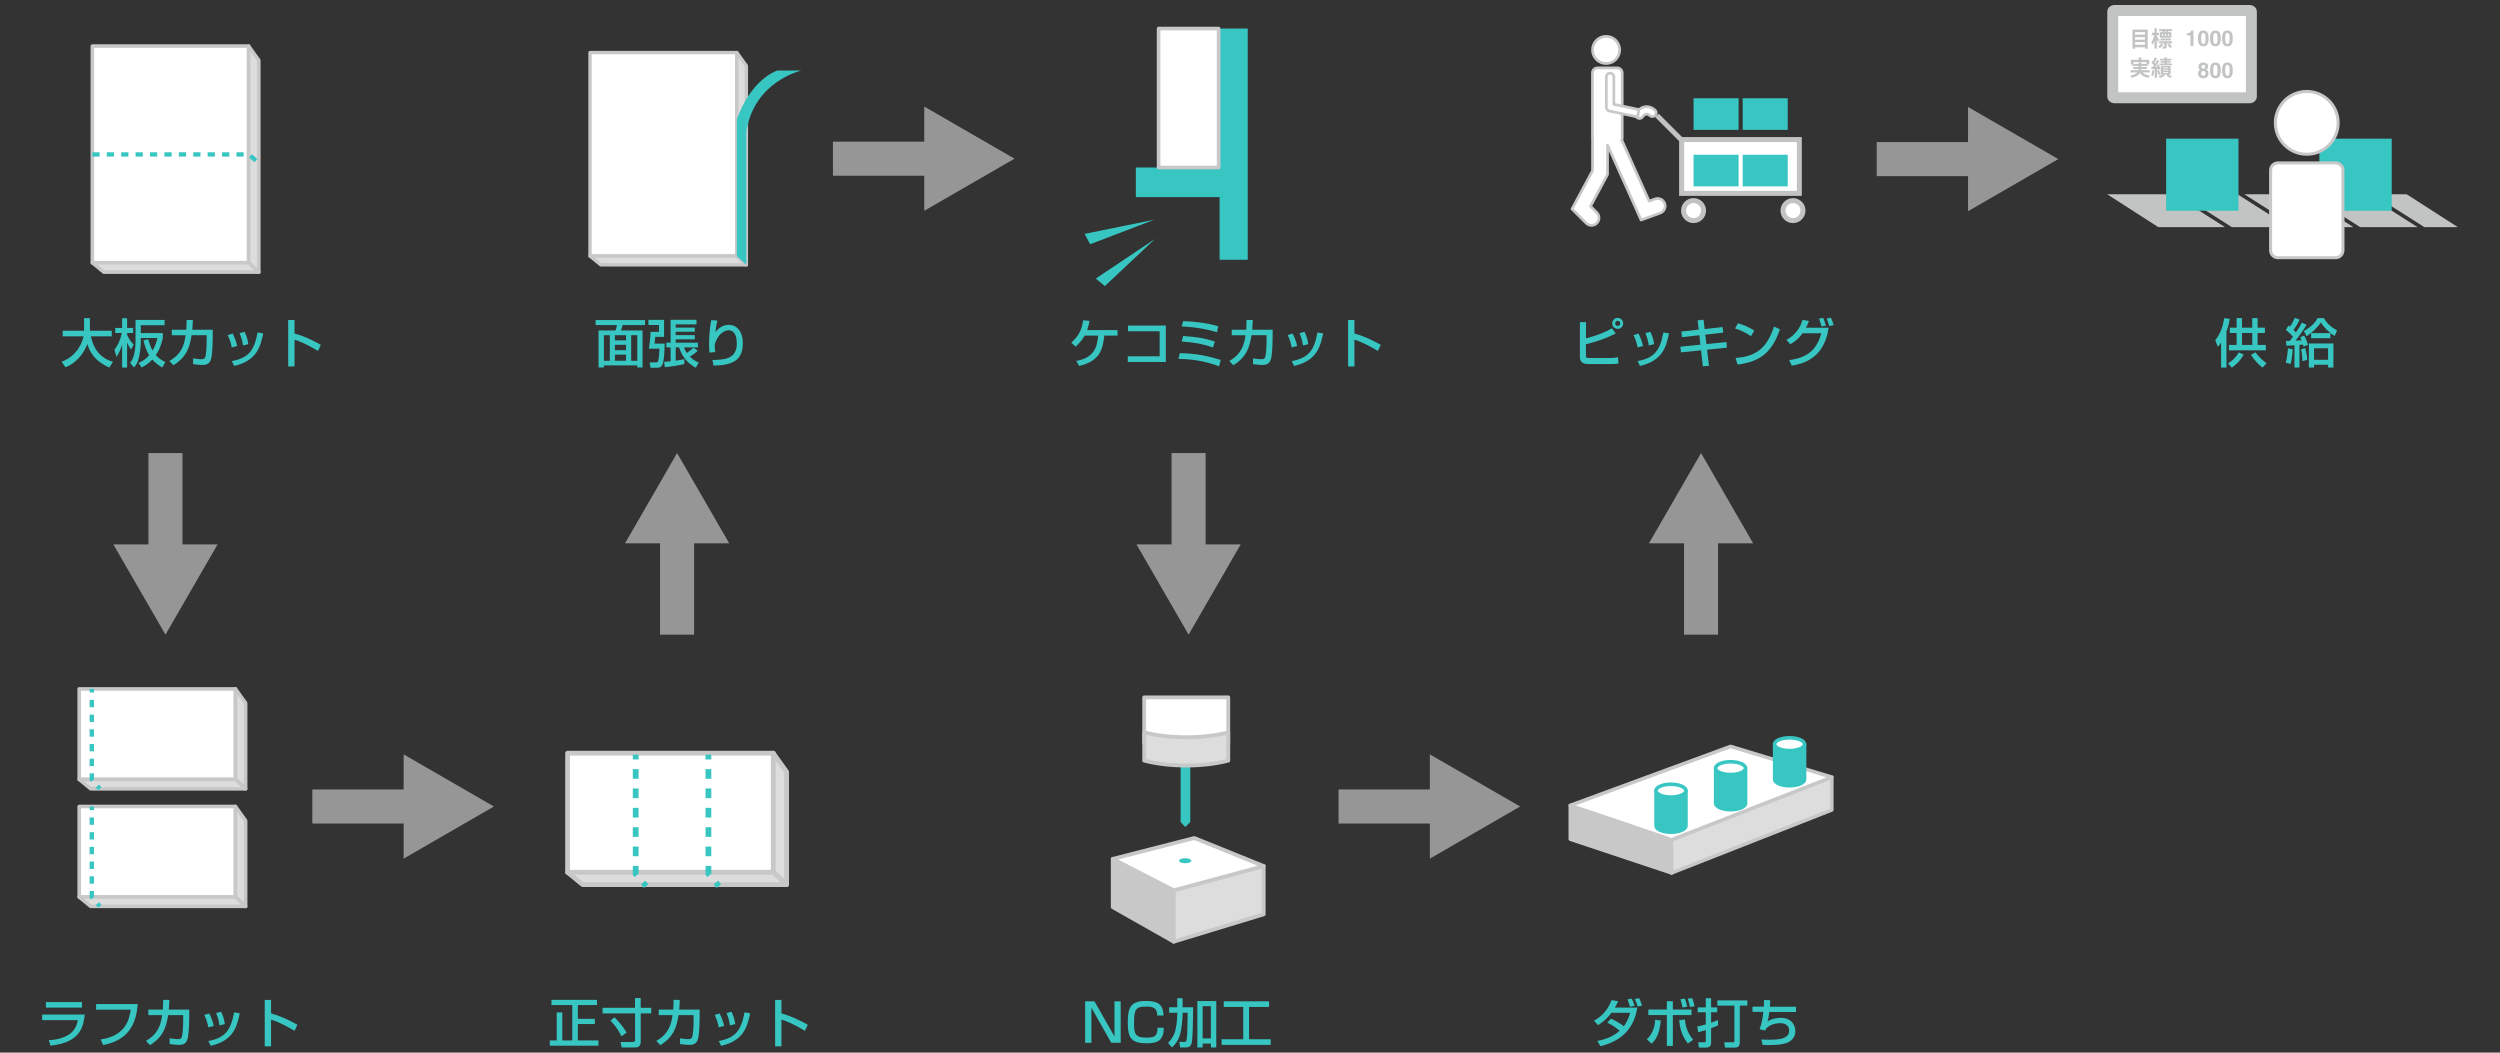 <?xml version="1.0" encoding="utf-8"?>
<!-- Generator: Adobe Illustrator 16.0.0, SVG Export Plug-In . SVG Version: 6.00 Build 0)  -->
<!DOCTYPE svg PUBLIC "-//W3C//DTD SVG 1.1//EN" "http://www.w3.org/Graphics/SVG/1.1/DTD/svg11.dtd">
<svg version="1.1" id="レイヤー_1" xmlns="http://www.w3.org/2000/svg" xmlns:xlink="http://www.w3.org/1999/xlink" x="0px"
	 y="0px" width="570px" height="240px" viewBox="0 0 570 240" style="enable-background:new 0 0 570 240;" xml:space="preserve">
<rect x="0" y="0" width="570" height="240" fill="#333333" stroke="none"/>
<rect x="21.06" y="10.51" style="fill:#FFFFFF;stroke:#C8C8C8;stroke-width:0.822;stroke-linecap:round;stroke-linejoin:round;stroke-miterlimit:10;" width="35.63" height="49.39"/>
<polygon style="fill:#DDDDDD;stroke:#C8C8C8;stroke-width:0.822;stroke-linecap:round;stroke-linejoin:round;stroke-miterlimit:10;" points="56.69,10.51 59,13.74 59,62.04 56.69,59.9 "/>
<polygon style="fill:#DDDDDD;stroke:#C8C8C8;stroke-width:0.822;stroke-linecap:round;stroke-linejoin:round;stroke-miterlimit:10;" points="21.06,59.9 23.67,62.04 59,62.04 56.69,59.9 "/>
<rect x="18.06" y="183.88" style="fill:#FFFFFF;stroke:#C8C8C8;stroke-width:0.822;stroke-linecap:round;stroke-linejoin:round;stroke-miterlimit:10;" width="35.63" height="20.63"/>
<polygon style="fill:#DDDDDD;stroke:#C8C8C8;stroke-width:0.822;stroke-linecap:round;stroke-linejoin:round;stroke-miterlimit:10;" points="53.69,183.88 56,187.11 56,206.65 53.69,204.51 "/>
<polygon style="fill:#DDDDDD;stroke:#C8C8C8;stroke-width:0.822;stroke-linecap:round;stroke-linejoin:round;stroke-miterlimit:10;" points="18.06,204.51 20.67,206.65 56,206.65 53.69,204.51 "/>
<rect x="18.06" y="157.07" style="fill:#FFFFFF;stroke:#C8C8C8;stroke-width:0.822;stroke-linecap:round;stroke-linejoin:round;stroke-miterlimit:10;" width="35.63" height="20.63"/>
<polygon style="fill:#DDDDDD;stroke:#C8C8C8;stroke-width:0.822;stroke-linecap:round;stroke-linejoin:round;stroke-miterlimit:10;" points="53.69,157.07 56,160.3 56,179.84 53.69,177.7 "/>
<polygon style="fill:#DDDDDD;stroke:#C8C8C8;stroke-width:0.822;stroke-linecap:round;stroke-linejoin:round;stroke-miterlimit:10;" points="18.06,177.7 20.67,179.84 56,179.84 53.69,177.7 "/>
<rect x="129.41" y="171.73" style="fill:#FFFFFF;stroke:#C8C8C8;stroke-width:1.082;stroke-linecap:round;stroke-linejoin:round;stroke-miterlimit:10;" width="46.91" height="27.15"/>
<polygon style="fill:#DDDDDD;stroke:#C8C8C8;stroke-width:1.082;stroke-linecap:round;stroke-linejoin:round;stroke-miterlimit:10;" points="176.31,171.73 179.35,175.98 179.35,201.69 176.31,198.88 "/>
<polygon style="fill:#DDDDDD;stroke:#C8C8C8;stroke-width:1.082;stroke-linecap:round;stroke-linejoin:round;stroke-miterlimit:10;" points="129.41,198.88 132.84,201.69 179.35,201.69 176.31,198.88 "/>
<g>
	<g>
		<line style="fill:none;stroke:#38C6C2;stroke-miterlimit:10;" x1="20.93" y1="157.07" x2="20.93" y2="157.89"/>
		<polyline style="fill:none;stroke:#38C6C2;stroke-miterlimit:10;stroke-dasharray:1.677,1.677;" points="20.93,159.57 20.93,177.7 21.67,178.57 		"/>
		<line style="fill:none;stroke:#38C6C2;stroke-miterlimit:10;" x1="22.22" y1="179.21" x2="22.75" y2="179.84"/>
	</g>
</g>
<g>
	<g>
		<line style="fill:none;stroke:#38C6C2;stroke-miterlimit:10;" x1="20.93" y1="183.88" x2="20.93" y2="184.71"/>
		<polyline style="fill:none;stroke:#38C6C2;stroke-miterlimit:10;stroke-dasharray:1.677,1.677;" points="20.93,186.38 20.93,204.51 21.67,205.39 		"/>
		<line style="fill:none;stroke:#38C6C2;stroke-miterlimit:10;" x1="22.22" y1="206.03" x2="22.75" y2="206.65"/>
	</g>
</g>
<g>
	<g>
		<line style="fill:none;stroke:#38C6C2;stroke-width:1.316;stroke-miterlimit:10;" x1="144.94" y1="172.07" x2="144.94" y2="173.16"/>
		<polyline style="fill:none;stroke:#38C6C2;stroke-width:1.316;stroke-miterlimit:10;stroke-dasharray:2.207,2.207;" points="144.94,175.36 144.94,199.23 145.92,200.38 		"/>
		<line style="fill:none;stroke:#38C6C2;stroke-width:1.316;stroke-miterlimit:10;" x1="146.64" y1="201.22" x2="147.34" y2="202.04"/>
	</g>
</g>
<g>
	<g>
		<line style="fill:none;stroke:#38C6C2;stroke-width:1.316;stroke-miterlimit:10;" x1="161.52" y1="172.07" x2="161.52" y2="173.16"/>
		<polyline style="fill:none;stroke:#38C6C2;stroke-width:1.316;stroke-miterlimit:10;stroke-dasharray:2.207,2.207;" points="161.52,175.36 161.52,199.23 162.5,200.38 		"/>
		<line style="fill:none;stroke:#38C6C2;stroke-width:1.316;stroke-miterlimit:10;" x1="163.22" y1="201.22" x2="163.92" y2="202.04"/>
	</g>
</g>
<polyline style="fill:none;stroke:#38C6C2;stroke-miterlimit:10;stroke-dasharray:1.643;" points="21.06,35.21 56.69,35.21 59,37.16 "/>
<polygon style="fill:#969696;" points="25.84,124.12 37.73,144.7 49.61,124.12 41.61,124.12 41.61,103.3 33.84,103.3 33.84,124.12 "/>
<polygon style="fill:#969696;" points="259.12,124.12 271,144.7 282.88,124.12 274.88,124.12 274.88,103.3 267.12,103.3 267.12,124.12 "/>
<polygon style="fill:#969696;" points="166.26,123.88 154.38,103.3 142.5,123.88 150.49,123.88 150.49,144.7 158.26,144.7 158.26,123.88 
	"/>
<polygon style="fill:#969696;" points="399.72,123.88 387.84,103.3 375.96,123.88 383.96,123.88 383.96,144.7 391.72,144.7 391.72,123.88 
	"/>
<polygon style="fill:#969696;" points="448.71,48.16 469.29,36.27 448.71,24.39 448.71,32.39 427.89,32.39 427.89,40.16 448.71,40.16 "/>
<polygon style="fill:#969696;" points="92.03,195.77 112.61,183.88 92.03,172 92.03,180 71.21,180 71.21,187.77 92.03,187.77 "/>
<polygon style="fill:#969696;" points="326.01,195.77 346.59,183.88 326.01,172 326.01,180 305.19,180 305.19,187.77 326.01,187.77 "/>
<polygon style="fill:#969696;" points="210.73,48.06 231.31,36.18 210.73,24.3 210.73,32.3 189.91,32.3 189.91,40.06 210.73,40.06 "/>
<rect x="134.53" y="11.98" style="fill:#FFFFFF;stroke:#C8C8C8;stroke-width:0.772;stroke-linecap:round;stroke-linejoin:round;stroke-miterlimit:10;" width="33.47" height="46.39"/>
<polygon style="fill:#DDDDDD;stroke:#C8C8C8;stroke-width:0.772;stroke-linecap:round;stroke-linejoin:round;stroke-miterlimit:10;" points="168,11.98 170.17,15.01 170.17,60.38 168,58.38 "/>
<polygon style="fill:#DDDDDD;stroke:#C8C8C8;stroke-width:0.772;stroke-linecap:round;stroke-linejoin:round;stroke-miterlimit:10;" points="134.53,58.38 136.98,60.38 170.17,60.38 168,58.38 "/>
<path style="fill:#38C6C2;" d="M168,27.25c0,0,2.63-8.54,9.2-11.17h5.52c0,0-10.85,2.43-12.56,14v30.31L168,58.38V27.25z"/>
<polygon style="fill:#38C6C2;" points="264.16,6.51 264.16,38.19 258.97,38.19 258.97,44.94 278.07,44.94 278.07,59.23 284.48,59.23 
	284.48,44.94 284.48,42.68 284.48,38.19 284.48,6.51 "/>
<rect x="264.16" y="6.51" style="fill:#FFFFFF;stroke:#C8C8C8;stroke-width:0.829;stroke-linecap:round;stroke-linejoin:round;stroke-miterlimit:10;" width="13.69" height="31.68"/>
<polygon style="fill:#38C6C2;" points="263.19,50.09 247.29,53.32 248.55,55.68 "/>
<polygon style="fill:#38C6C2;" points="263.33,54.49 249.84,63.51 251.91,65.22 "/>
<polygon style="fill:#C8C8C8;stroke:#C8C8C8;stroke-width:0.875;stroke-linecap:round;stroke-linejoin:round;stroke-miterlimit:10;" points="267.61,202.99 267.61,214.7 253.71,206.83 253.71,195.83 "/>
<polygon style="fill:#DDDDDD;stroke:#C8C8C8;stroke-width:0.875;stroke-linecap:round;stroke-linejoin:round;stroke-miterlimit:10;" points="267.61,214.7 288.12,208.46 288.12,197.46 267.61,202.99 "/>
<polygon style="fill:#FFFFFF;stroke:#C8C8C8;stroke-width:0.875;stroke-linecap:round;stroke-linejoin:round;stroke-miterlimit:10;" points="272.3,191.07 253.71,195.83 267.61,202.99 288.12,197.46 "/>
<polygon style="fill:#38C6C2;" points="271.38,187.43 270.25,188.56 269.18,187.43 269.18,163.87 271.38,163.87 "/>
<rect x="260.88" y="159" style="fill:#FFFFFF;stroke:#C8C8C8;stroke-width:0.875;stroke-linecap:round;stroke-linejoin:round;stroke-miterlimit:10;" width="19.16" height="10.36"/>
<path style="fill:#DDDDDD;stroke:#C8C8C8;stroke-width:0.875;stroke-linecap:round;stroke-linejoin:round;stroke-miterlimit:10;" d="M280.04,173.42v-6.44c-2.66,0.7-5.97,1.11-9.58,1.11c-3.61,0-6.92-0.42-9.58-1.11v6.44
	c2.66,0.7,5.97,1.12,9.58,1.12C274.06,174.54,277.38,174.12,280.04,173.42z"/>
<ellipse style="fill:#38C6C2;" cx="270.22" cy="196.25" rx="1.4" ry="0.57"/>
<rect x="382.84" y="31.25" style="fill:#C2C3C3;" width="27.97" height="13.41"/>
<rect x="383.99" y="32.39" style="fill:#FFFFFF;" width="25.69" height="11.13"/>
<path style="fill:#C2C3C3;" d="M386.13,50.87c-1.57,0-2.85-1.28-2.85-2.85c0-1.57,1.28-2.85,2.85-2.85c1.57,0,2.85,1.28,2.85,2.85
	C388.98,49.59,387.7,50.87,386.13,50.87z"/>
<circle style="fill:#FFFFFF;" cx="386.13" cy="48.01" r="1.71"/>
<path style="fill:#C2C3C3;" d="M408.8,50.87c-1.57,0-2.85-1.28-2.85-2.85c0-1.57,1.28-2.85,2.85-2.85c1.57,0,2.85,1.28,2.85,2.85
	C411.65,49.59,410.37,50.87,408.8,50.87z"/>
<circle style="fill:#FFFFFF;" cx="408.8" cy="48.01" r="1.71"/>
<rect x="386.13" y="22.4" style="fill:#38C6C2;" width="10.27" height="7.21"/>
<rect x="387.27" y="23.54" style="fill:#38C6C2;" width="7.99" height="4.92"/>
<rect x="397.33" y="22.4" style="fill:#38C6C2;" width="10.27" height="7.21"/>
<rect x="398.47" y="23.54" style="fill:#38C6C2;" width="7.99" height="4.92"/>
<rect x="386.13" y="35.28" style="fill:#38C6C2;" width="10.27" height="7.21"/>
<rect x="387.27" y="36.42" style="fill:#38C6C2;" width="7.99" height="4.92"/>
<rect x="397.33" y="35.28" style="fill:#38C6C2;" width="10.27" height="7.21"/>
<rect x="398.47" y="36.42" style="fill:#38C6C2;" width="7.99" height="4.92"/>
<rect x="376.77" y="28.49" transform="matrix(0.707 0.707 -0.707 0.707 131.969 -260.59)" style="fill:#C2C3C3;" width="7.79" height="1.14"/>
<circle style="fill:#FFFFFF;stroke:#C8C8C8;stroke-width:0.618;stroke-linecap:round;stroke-linejoin:round;stroke-miterlimit:10;" cx="366.19" cy="11.38" r="3.1"/>
<path style="fill:#FFFFFF;stroke:#C8C8C8;stroke-width:0.618;stroke-linecap:round;stroke-linejoin:round;stroke-miterlimit:10;" d="M379.55,46.38c-0.33-0.89-1.31-1.34-2.2-1.02l-1.35,0.5l-6.24-13.94c0.06-0.14,0.1-0.29,0.1-0.46V16.62
	c0-0.63-0.51-1.14-1.14-1.14h-4.5c-0.63,0-1.14,0.51-1.14,1.14v14.84c0,0.08,0.01,0.16,0.02,0.23v7.23l-4.68,8.73l3.23,3.23
	c0.33,0.33,0.77,0.5,1.21,0.5s0.88-0.17,1.21-0.5c0.67-0.67,0.67-1.75,0-2.42l-1.43-1.43l3.88-7.25v-6.7l7.65,17.09l4.35-1.59
	C379.42,48.25,379.88,47.27,379.55,46.38z"/>
<path style="fill:#FFFFFF;stroke:#C8C8C8;stroke-width:0.618;stroke-linecap:round;stroke-linejoin:round;stroke-miterlimit:10;" d="M373.81,27.01c-0.15,0-0.31-0.04-0.45-0.13c-0.4-0.25-0.52-0.77-0.28-1.17c0.07-0.12,0.75-1.17,1.96-1.37
	c0.53-0.09,1.36-0.03,2.27,0.72c0.36,0.3,0.42,0.84,0.11,1.21c-0.3,0.36-0.84,0.41-1.21,0.11c-0.33-0.28-0.63-0.4-0.89-0.35
	c-0.38,0.06-0.7,0.44-0.8,0.59C374.37,26.87,374.09,27.01,373.81,27.01z"/>
<path style="fill:#FFFFFF;stroke:#C8C8C8;stroke-width:0.618;stroke-linecap:round;stroke-linejoin:round;stroke-miterlimit:10;" d="M373.66,24.98l-5.7-1.2v-6.25c0-0.48-0.38-0.86-0.86-0.86s-0.86,0.38-0.86,0.86v6.94
	c0,0.4,0.28,0.75,0.68,0.84l6.46,1.36L373.66,24.98z"/>
<polygon style="fill:#C8C8C8;stroke:#C8C8C8;stroke-width:0.814;stroke-linecap:round;stroke-linejoin:round;stroke-miterlimit:10;" points="358.03,183.63 381.12,191.47 381.12,199.03 358.03,191.33 "/>
<polygon style="fill:#DDDDDD;stroke:#C8C8C8;stroke-width:0.814;stroke-linecap:round;stroke-linejoin:round;stroke-miterlimit:10;" points="381.12,191.47 417.65,177.19 417.65,184.67 381.12,199.03 "/>
<polygon style="fill:#FFFFFF;stroke:#C8C8C8;stroke-width:0.814;stroke-linecap:round;stroke-linejoin:round;stroke-miterlimit:10;" points="358.03,183.63 394.57,170.18 417.65,177.19 381.12,191.47 "/>
<path style="fill:#38C6C2;stroke:#38C6C2;stroke-width:0.814;stroke-linecap:round;stroke-linejoin:round;stroke-miterlimit:10;" d="M377.58,180.27v8.01c0,0.8,1.52,1.46,3.41,1.46c1.88,0,3.41-0.65,3.41-1.46v-8.01H377.58z"/>
<ellipse style="fill:#FFFFFF;stroke:#38C6C2;stroke-width:0.814;stroke-linecap:round;stroke-linejoin:round;stroke-miterlimit:10;" cx="380.98" cy="180.27" rx="3.41" ry="1.46"/>
<path style="fill:#38C6C2;stroke:#38C6C2;stroke-width:0.814;stroke-linecap:round;stroke-linejoin:round;stroke-miterlimit:10;" d="M391.17,175.14v8.01c0,0.8,1.53,1.46,3.41,1.46s3.41-0.65,3.41-1.46v-8.01H391.17z"/>
<ellipse style="fill:#FFFFFF;stroke:#38C6C2;stroke-width:0.814;stroke-linecap:round;stroke-linejoin:round;stroke-miterlimit:10;" cx="394.57" cy="175.14" rx="3.41" ry="1.46"/>
<path style="fill:#38C6C2;stroke:#38C6C2;stroke-width:0.814;stroke-linecap:round;stroke-linejoin:round;stroke-miterlimit:10;" d="M404.62,169.68v8.01c0,0.8,1.53,1.46,3.41,1.46s3.41-0.65,3.41-1.46v-8.01H404.62z"/>
<ellipse style="fill:#FFFFFF;stroke:#38C6C2;stroke-width:0.814;stroke-linecap:round;stroke-linejoin:round;stroke-miterlimit:10;" cx="408.02" cy="169.68" rx="3.41" ry="1.46"/>
<path style="fill:#C2C3C3;" d="M512.9,1.14h-30.78c-0.92,0-1.66,0.68-1.66,1.51v19.38c0,0.83,0.75,1.51,1.66,1.51h30.78
	c0.92,0,1.66-0.68,1.66-1.51V2.65C514.56,1.82,513.82,1.14,512.9,1.14z"/>
<rect x="482.95" y="3.64" style="fill:#FFFFFF;" width="29.12" height="17.4"/>
<path style="fill:#C2C3C3;" d="M486.2,6.75h3.48v4.34h-0.63v-0.31h-2.25v0.31h-0.6V6.75z M489.04,7.33h-2.25V7.9h2.25V7.33z M489.04,8.46
	h-2.25v0.59h2.25V8.46z M486.8,10.2h2.25V9.61h-2.25V10.2z"/>
<path style="fill:#C2C3C3;" d="M491.75,8.24c0.14,0.19,0.51,0.77,0.59,0.91l-0.31,0.42c-0.06-0.16-0.17-0.39-0.28-0.61v2.12h-0.54V9.21
	c-0.13,0.39-0.28,0.74-0.45,0.99c-0.05-0.16-0.18-0.39-0.26-0.52c0.28-0.39,0.54-1.08,0.67-1.67h-0.56V7.46h0.6V6.43l0.67,0.04
	c0,0.04-0.04,0.07-0.13,0.09v0.9h0.49v0.55h-0.49V8.24z M493.28,10.21c-0.01,0.03-0.05,0.04-0.1,0.04
	c-0.17,0.24-0.46,0.54-0.74,0.73c-0.08-0.11-0.24-0.27-0.37-0.36c0.26-0.17,0.53-0.45,0.69-0.69L493.28,10.21z M495.2,9.89H494v0.68
	c0,0.47-0.2,0.53-0.83,0.53c-0.02-0.15-0.09-0.34-0.16-0.48c0.09,0,0.19,0.01,0.26,0.01c0.17,0,0.18-0.01,0.18-0.07V9.89h-1.18V9.41
	h2.93V9.89z M493.13,7.34V7.11h-0.83V6.64h2.89v0.47h-0.87v0.23h0.74v1.27h-2.62V7.34H493.13z M494.93,9.22h-2.34V8.78h2.34V9.22z
	 M492.92,7.77v0.41h0.26V7.77H492.92z M493.86,7.77h-0.28v0.41h0.28V7.77z M493.86,7.34V7.11h-0.27v0.23H493.86z M494.79,10.98
	c-0.12-0.21-0.4-0.53-0.64-0.77l0.42-0.28c0.24,0.22,0.53,0.52,0.66,0.73L494.79,10.98z M494.55,8.18V7.77h-0.29v0.41H494.55z"/>
<path style="fill:#C2C3C3;" d="M490.12,16.51h-1.63c0.36,0.4,0.92,0.64,1.71,0.72c-0.12,0.12-0.28,0.36-0.35,0.52
	c-0.94-0.15-1.54-0.49-1.93-1.11c-0.3,0.45-0.85,0.83-1.88,1.11c-0.07-0.13-0.24-0.36-0.37-0.48c0.87-0.2,1.35-0.46,1.62-0.77h-1.54
	v-0.5h1.8c0.02-0.08,0.04-0.17,0.04-0.25h-1.21v-0.48h1.22v-0.23h-1.38V14.7h-0.4v-1.07h1.78v-0.54l0.75,0.04
	c0,0.05-0.04,0.08-0.13,0.09v0.41h1.81v1.07h-0.38v0.34h-1.45v0.23h1.28v0.48h-1.29c0,0.08-0.01,0.17-0.03,0.25h1.95V16.51z
	 M486.42,14.56h1.19v-0.35l0.73,0.04c-0.01,0.05-0.04,0.08-0.13,0.09v0.22h1.21v-0.41h-3V14.56z"/>
<path style="fill:#C2C3C3;" d="M492.13,15.95c-0.01-0.07-0.04-0.16-0.07-0.25l-0.25,0.02v2.02h-0.52v-1.59c-0.02,0.04-0.06,0.04-0.1,0.04
	c-0.05,0.41-0.15,0.88-0.29,1.18c-0.11-0.07-0.3-0.15-0.42-0.21c0.12-0.27,0.2-0.74,0.24-1.16l0.56,0.13v-0.38
	c-0.22,0.01-0.42,0.02-0.58,0.03c-0.01,0.05-0.05,0.07-0.09,0.07l-0.12-0.59h0.36c0.08-0.1,0.16-0.21,0.24-0.32
	c-0.14-0.22-0.38-0.48-0.58-0.68l0.29-0.4l0.11,0.1c0.14-0.28,0.29-0.61,0.38-0.87l0.58,0.24c-0.02,0.03-0.07,0.05-0.13,0.05
	c-0.12,0.27-0.33,0.64-0.5,0.91c0.06,0.07,0.12,0.14,0.17,0.2c0.17-0.28,0.33-0.57,0.45-0.81l0.56,0.25
	c-0.02,0.04-0.07,0.05-0.14,0.05c-0.23,0.38-0.57,0.88-0.89,1.27l0.51,0c-0.06-0.13-0.12-0.26-0.19-0.38l0.42-0.18
	c0.19,0.33,0.4,0.76,0.46,1.06L492.13,15.95z M492.25,15.98c0.13,0.3,0.26,0.69,0.32,0.96c-0.14,0.05-0.29,0.1-0.46,0.16
	c-0.04-0.26-0.18-0.67-0.3-0.98L492.25,15.98z M494.91,16.97h-0.47c0.29,0.17,0.61,0.37,0.8,0.5l-0.51,0.28
	c-0.19-0.15-0.53-0.4-0.82-0.58l0.28-0.2h-0.83l0.31,0.2c-0.02,0.02-0.05,0.03-0.09,0.04c-0.23,0.2-0.7,0.44-1.09,0.57
	c-0.08-0.11-0.25-0.27-0.37-0.37c0.32-0.1,0.67-0.27,0.91-0.43h-0.37v-1.96h2.25V16.97z M493.47,13.94v-0.16h-1.01v-0.38h1.01v-0.3
	l0.72,0.03c0,0.05-0.04,0.08-0.13,0.1v0.17h1.03v0.38h-1.03v0.16h0.86v0.37h-0.86v0.17h1.15v0.38h-2.89v-0.38h1.16V14.3h-0.84v-0.37
	H493.47z M493.19,15.38v0.18h1.16v-0.18H493.19z M493.19,15.9v0.18h1.16V15.9H493.19z M493.19,16.42v0.18h1.16v-0.18H493.19z"/>
<polygon style="fill:#C2C3C3;" points="552.76,51.79 560.39,51.79 548.74,44.3 540.98,44.3 "/>
<polygon style="fill:#C2C3C3;" points="508.86,51.79 521.94,51.79 510.16,44.3 497.08,44.3 "/>
<polygon style="fill:#C2C3C3;" points="524.8,44.3 511.72,44.3 523.49,51.79 536.57,51.79 "/>
<polygon style="fill:#C2C3C3;" points="539.43,44.3 526.35,44.3 538.12,51.79 551.21,51.79 "/>
<polygon style="fill:#C2C3C3;" points="495.53,44.3 480.45,44.3 492.1,51.79 507.31,51.79 "/>
<rect x="493.88" y="31.62" style="fill:#38C6C2;" width="16.49" height="16.43"/>
<rect x="528.82" y="31.62" style="fill:#38C6C2;" width="16.49" height="16.43"/>
<path style="fill:#FFFFFF;stroke:#C8C8C8;stroke-width:0.69;stroke-linecap:round;stroke-linejoin:round;stroke-miterlimit:10;" d="M533.1,28.01c0,3.96-3.2,7.16-7.16,7.16c-3.95,0-7.16-3.21-7.16-7.16c0-3.95,3.21-7.16,7.16-7.16
	C529.89,20.85,533.1,24.06,533.1,28.01z"/>
<path style="fill:#FFFFFF;stroke:#C8C8C8;stroke-width:0.69;stroke-linecap:round;stroke-linejoin:round;stroke-miterlimit:10;" d="M534.19,57.1c0,0.92-0.75,1.66-1.66,1.66h-13.17c-0.92,0-1.66-0.75-1.66-1.66v-18.3
	c0-0.92,0.75-1.66,1.66-1.66h13.17c0.92,0,1.66,0.75,1.66,1.66V57.1z"/>
<path style="fill:#C2C3C3;" d="M498.58,7.57h0.1c0.67,0,0.84-0.35,0.86-0.61h0.57v3.51h-0.69V8.05h-0.84V7.57z"/>
<path style="fill:#C2C3C3;" d="M502.36,6.96c0.83,0,1.22,0.57,1.22,1.8s-0.39,1.8-1.22,1.8c-0.83,0-1.22-0.57-1.22-1.8
	S501.54,6.96,502.36,6.96z M502.36,10.01c0.39,0,0.5-0.35,0.5-1.25s-0.11-1.25-0.5-1.25c-0.4,0-0.5,0.34-0.5,1.25
	S501.97,10.01,502.36,10.01z"/>
<path style="fill:#C2C3C3;" d="M505.11,6.96c0.83,0,1.22,0.57,1.22,1.8s-0.39,1.8-1.22,1.8c-0.83,0-1.22-0.57-1.22-1.8
	S504.28,6.96,505.11,6.96z M505.11,10.01c0.4,0,0.5-0.35,0.5-1.25s-0.11-1.25-0.5-1.25c-0.39,0-0.5,0.34-0.5,1.25
	S504.71,10.01,505.11,10.01z"/>
<path style="fill:#C2C3C3;" d="M507.85,6.96c0.83,0,1.22,0.57,1.22,1.8s-0.39,1.8-1.22,1.8c-0.83,0-1.22-0.57-1.22-1.8
	S507.03,6.96,507.85,6.96z M507.85,10.01c0.39,0,0.5-0.35,0.5-1.25s-0.11-1.25-0.5-1.25c-0.4,0-0.5,0.34-0.5,1.25
	S507.46,10.01,507.85,10.01z"/>
<path style="fill:#C2C3C3;" d="M502.36,17.85c-0.9,0-1.22-0.59-1.22-1.07c0-0.18,0-0.64,0.53-0.89c-0.28-0.14-0.42-0.36-0.42-0.69
	c0-0.6,0.48-0.96,1.09-0.96c0.73,0,1.11,0.43,1.11,0.91c0,0.3-0.12,0.56-0.41,0.71c0.34,0.17,0.52,0.39,0.52,0.85
	C503.58,17.16,503.29,17.85,502.36,17.85z M502.35,16.19c-0.25,0-0.49,0.16-0.49,0.54c0,0.34,0.19,0.56,0.51,0.56
	c0.36,0,0.5-0.31,0.5-0.55C502.87,16.49,502.74,16.19,502.35,16.19z M502.8,15.23c0-0.27-0.18-0.44-0.4-0.44
	c-0.31,0-0.48,0.18-0.48,0.44c0,0.21,0.15,0.44,0.45,0.44C502.64,15.67,502.8,15.49,502.8,15.23z"/>
<path style="fill:#C2C3C3;" d="M505.11,14.25c0.83,0,1.22,0.57,1.22,1.8s-0.39,1.8-1.22,1.8c-0.83,0-1.22-0.57-1.22-1.8
	S504.28,14.25,505.11,14.25z M505.11,17.29c0.4,0,0.5-0.35,0.5-1.25s-0.11-1.25-0.5-1.25s-0.5,0.34-0.5,1.25
	S504.71,17.29,505.11,17.29z"/>
<path style="fill:#C2C3C3;" d="M507.85,14.25c0.83,0,1.22,0.57,1.22,1.8s-0.39,1.8-1.22,1.8s-1.22-0.57-1.22-1.8S507.03,14.25,507.85,14.25
	z M507.85,17.29c0.4,0,0.5-0.35,0.5-1.25s-0.11-1.25-0.5-1.25s-0.5,0.34-0.5,1.25S507.46,17.29,507.85,17.29z"/>
<path style="fill:#38C6C2;" d="M14.06,82.48c3.56-1.36,4.69-4.37,4.99-5.8H14.3v-1.27h4.87v-2.87h1.33v2.87h4.98v1.27h-4.75
	c0.49,2.55,1.92,4.95,5.04,5.8l-0.85,1.32c-3.63-1.62-4.59-3.93-5-5.36c-0.83,2.18-2.59,4.41-5.01,5.29L14.06,82.48z"/>
<path style="fill:#38C6C2;" d="M26.09,79.72c0.89-1.09,1.39-2.42,1.68-3.79h-1.5v-1.16h1.57v-2.2h1.14v2.2h1.38v1.16h-1.38v0.37
	c0.22,0.56,0.64,1.4,1.51,2.27l-0.62,1.14c-0.23-0.36-0.59-0.91-0.89-1.64v5.72h-1.14v-5.23c-0.4,1.47-1.01,2.4-1.28,2.81
	L26.09,79.72z M37.13,77.07c-0.12,0.54-0.5,2.27-1.61,3.92c0.77,0.83,1.68,1.32,2.16,1.57l-0.67,1.22c-0.53-0.3-1.44-0.84-2.28-1.8
	c-1.02,1.08-1.93,1.55-2.43,1.8l-0.73-1.03c0.46-0.18,1.38-0.55,2.45-1.75c-0.6-0.95-0.97-1.94-1.32-3.41l1.1-0.23
	c0.25,0.9,0.54,1.74,0.98,2.57c0.74-1.22,0.97-2.27,1.09-2.87h-3.77v0.83c0,1.44-0.25,2.82-0.37,3.41c-0.26,1.3-0.64,1.81-1.18,2.48
	l-0.86-1.03c0.38-0.54,1.21-1.73,1.21-4.93v-4.88h6.63v1.2h-5.43v1.79h5.02V77.07z"/>
<path style="fill:#38C6C2;" d="M48.5,75.17v1.58c0,0.18-0.01,2.76-0.24,4.43c-0.22,1.6-0.91,2.03-2.06,2.03c-0.8,0-1.82-0.14-2.17-0.19
	v-1.32c0.47,0.08,1.1,0.2,1.92,0.2c0.72,0,0.86-0.29,0.97-1.02c0.18-1.24,0.2-2.73,0.2-3.68v-0.77h-3.43
	c-0.42,2.52-0.98,4.87-4.14,6.84l-0.94-0.97c2.89-1.58,3.43-3.91,3.71-5.86h-3.15v-1.26h3.3c0.08-1.07,0.08-1.76,0.07-2.22
	l1.43,0.01c-0.02,0.6-0.04,1.28-0.13,2.21H48.5z"/>
<path style="fill:#38C6C2;" d="M52.84,79.21c-0.18-1-0.48-1.89-0.92-2.82l1.13-0.34c0.56,1.15,0.8,1.85,1.03,2.85L52.84,79.21z
	 M52.86,82.33c3.81-0.71,5.12-2.42,5.87-6.54l1.29,0.23c-0.64,2.92-1.37,6.22-6.63,7.41L52.86,82.33z M55.41,78.77
	c-0.19-1.34-0.52-2.17-0.79-2.82l1.14-0.29c0.54,1.04,0.76,2.09,0.85,2.81L55.41,78.77z"/>
<path style="fill:#38C6C2;" d="M67.15,72.96v3.07c2.91,0.83,5.19,2.13,6,2.6l-0.65,1.38c-1.34-0.8-3.71-2.13-5.35-2.55v6.09h-1.44V72.96
	H67.15z"/>
<path style="fill:#38C6C2;" d="M19.32,231.31c-0.29,2.49-0.76,6.4-7.82,7.09l-0.37-1.25c0.68-0.02,2.69-0.11,4.49-1.21
	c1.59-0.98,1.96-2.53,2.12-3.35H9.61v-1.28H19.32z M18.69,228.47v1.27h-8.22v-1.27H18.69z"/>
<path style="fill:#38C6C2;" d="M31.41,228.93c-0.31,3.49-1.36,8.13-7.9,9.34L22.97,237c5.82-0.89,6.49-4.68,6.84-6.8h-7.9v-1.27H31.41z"/>
<path style="fill:#38C6C2;" d="M43.15,230.19v1.58c0,0.18-0.01,2.76-0.24,4.43c-0.22,1.6-0.91,2.03-2.06,2.03c-0.8,0-1.82-0.14-2.17-0.19
	v-1.32c0.47,0.08,1.1,0.2,1.92,0.2c0.72,0,0.86-0.29,0.97-1.02c0.18-1.23,0.2-2.73,0.2-3.68v-0.77h-3.43
	c-0.42,2.52-0.98,4.87-4.14,6.84l-0.94-0.97c2.89-1.58,3.43-3.91,3.71-5.87h-3.15v-1.26h3.3c0.08-1.07,0.08-1.76,0.07-2.22
	l1.43,0.01c-0.02,0.6-0.04,1.28-0.13,2.21H43.15z"/>
<path style="fill:#38C6C2;" d="M47.5,234.23c-0.18-1-0.48-1.89-0.92-2.82l1.13-0.34c0.56,1.15,0.8,1.85,1.03,2.85L47.5,234.23z
	 M47.51,237.35c3.81-0.71,5.12-2.42,5.86-6.54l1.3,0.23c-0.64,2.92-1.37,6.22-6.63,7.41L47.51,237.35z M50.06,233.79
	c-0.19-1.34-0.52-2.17-0.79-2.82l1.14-0.29c0.54,1.04,0.76,2.09,0.85,2.81L50.06,233.79z"/>
<path style="fill:#38C6C2;" d="M61.8,227.98v3.07c2.91,0.83,5.19,2.13,6,2.6l-0.65,1.38c-1.34-0.8-3.71-2.13-5.35-2.55v6.09h-1.44v-10.59
	H61.8z"/>
<path style="fill:#38C6C2;" d="M125.73,227.97h10.39v1.18h-4.37v3.15h3.87v1.18h-3.87v3.74h4.7v1.2h-11.09v-1.2h1.57v-6.38h1.27v6.38h2.28
	v-8.07h-4.75V227.97z"/>
<path style="fill:#38C6C2;" d="M137.38,229.78h7.4v-2.22h1.3v2.22h2.4v1.28h-2.4v6.51c0,1.25-0.94,1.25-1.37,1.25h-2.97l-0.25-1.25h2.77
	c0.52,0,0.53-0.22,0.53-0.5v-6.01h-7.4V229.78z M140.1,231.95c0.44,0.42,1.91,1.91,2.75,3.49l-1.16,0.83
	c-0.68-1.42-1.32-2.3-2.51-3.59L140.1,231.95z"/>
<path style="fill:#38C6C2;" d="M159.52,230.19v1.58c0,0.18-0.01,2.76-0.24,4.43c-0.22,1.6-0.91,2.03-2.06,2.03c-0.8,0-1.82-0.14-2.17-0.19
	v-1.32c0.47,0.08,1.1,0.2,1.92,0.2c0.72,0,0.86-0.29,0.97-1.02c0.18-1.23,0.2-2.73,0.2-3.68v-0.77h-3.43
	c-0.42,2.52-0.98,4.87-4.14,6.84l-0.94-0.97c2.89-1.58,3.43-3.91,3.71-5.87h-3.15v-1.26h3.3c0.08-1.07,0.08-1.76,0.07-2.22
	l1.43,0.01c-0.02,0.6-0.04,1.29-0.13,2.21H159.52z"/>
<path style="fill:#38C6C2;" d="M163.87,234.23c-0.18-1-0.48-1.89-0.92-2.82l1.13-0.34c0.56,1.15,0.8,1.85,1.03,2.85L163.87,234.23z
	 M163.88,237.35c3.81-0.71,5.12-2.42,5.87-6.54l1.29,0.23c-0.64,2.92-1.37,6.22-6.63,7.41L163.88,237.35z M166.43,233.79
	c-0.19-1.34-0.52-2.17-0.79-2.82l1.14-0.29c0.54,1.04,0.76,2.09,0.85,2.81L166.43,233.79z"/>
<path style="fill:#38C6C2;" d="M178.17,227.98v3.07c2.91,0.83,5.19,2.14,6,2.6l-0.65,1.38c-1.34-0.8-3.71-2.13-5.35-2.55v6.09h-1.44v-10.59
	H178.17z"/>
<path style="fill:#38C6C2;" d="M147.09,74.11h-5.13c-0.11,0.48-0.22,0.85-0.35,1.23h4.89v8.44h-1.2v-0.47h-7.62v0.47h-1.21v-8.44h3.87
	c0.11-0.29,0.25-0.75,0.32-1.23h-4.86v-1.13h11.27V74.11z M137.69,76.43v5.83h1.35v-5.83H137.69z M140.2,76.43v1.17h2.54v-1.17
	H140.2z M140.2,78.62v1.22h2.54v-1.22H140.2z M140.2,80.86v1.39h2.54v-1.39H140.2z M143.91,76.43v5.83h1.39v-5.83H143.91z"/>
<path style="fill:#38C6C2;" d="M147.85,72.93h3.56v3.87h-2.01c-0.02,0.22-0.13,1.3-0.16,1.54h2.31c0,0.16-0.04,3.83-0.52,4.8
	c-0.36,0.71-0.84,0.71-1.34,0.71h-1.37l-0.2-1.22h1.4c0.24,0,0.4,0.01,0.52-0.24c0.11-0.25,0.28-1.49,0.31-2.89h-2.4
	c0.2-1.34,0.34-2.35,0.37-3.84h1.93V74.1h-2.41V72.93z M151.42,82.51c0.41-0.02,0.79-0.05,1.48-0.13v-3.17h-0.97v-1.08h0.97v-5.21
	h5.9v1.04h-4.74v0.74h4.35v0.94h-4.35v0.77h4.35v0.95h-4.35v0.77h5.07v1.08h-3.17c0.11,0.32,0.22,0.65,0.61,1.26
	c0.73-0.49,0.85-0.59,1.56-1.21l0.97,0.72c-0.78,0.7-1.63,1.22-1.82,1.33c0.8,0.78,1.44,1.09,2.04,1.37l-0.7,1.16
	c-1.87-1.08-3.02-2.35-3.79-4.63h-0.77v3.02c1.09-0.16,1.56-0.25,1.97-0.34V83c-1.52,0.38-3.31,0.61-4.44,0.71L151.42,82.51z"/>
<path style="fill:#38C6C2;" d="M163.57,73.08c-0.23,0.86-0.31,1.52-0.46,2.69c0.76-1.07,1.85-1.71,3.11-1.71c1.61,0,3.14,1.37,3.14,4.16
	c0,3.42-1.65,5.1-6.68,5.12l-0.25-1.27c2.71-0.04,5.56-0.16,5.56-3.77c0-2.58-1.18-3-1.83-3c-0.4,0-2.24,0.16-3.21,3.24
	c0.01,1.02,0.06,1.32,0.13,1.73l-1.31,0.13c-0.07-0.58-0.1-0.94-0.1-1.81c0-0.52,0-3.18,0.5-5.6L163.57,73.08z"/>
<path style="fill:#38C6C2;" d="M254.8,75.25v1.26h-3.01c-0.38,3-0.83,5.74-5.73,6.93l-0.66-1.15c4.21-0.74,4.75-3.31,4.98-5.78h-3.07
	c-0.37,0.66-0.9,1.45-2.05,2.53l-1.01-0.91c1.52-1.39,2.41-2.73,2.7-5.11l1.47,0.14c-0.13,0.66-0.25,1.25-0.55,2.09H254.8z"/>
<path style="fill:#38C6C2;" d="M265.81,74.23v8.3h-8.67v-1.29h7.26v-5.71h-7.21v-1.3H265.81z"/>
<path style="fill:#38C6C2;" d="M277.96,83.52c-3.35-1.27-6.3-1.63-9.26-1.69l0.29-1.31c3.85,0.06,6.54,0.7,9.33,1.54L277.96,83.52z
	 M276.56,79.23c-2.66-0.92-4.76-1.21-7.14-1.36l0.34-1.27c3.11,0.23,4.98,0.52,7.22,1.27L276.56,79.23z M277.48,75.76
	c-1.64-0.5-4.17-1.15-8.04-1.33l0.29-1.21c2.27,0.06,5,0.31,8.02,1.16L277.48,75.76z"/>
<path style="fill:#38C6C2;" d="M290.16,75.17v1.58c0,0.18-0.01,2.76-0.24,4.43c-0.22,1.6-0.91,2.03-2.06,2.03c-0.8,0-1.82-0.14-2.17-0.19
	v-1.32c0.47,0.08,1.1,0.2,1.92,0.2c0.72,0,0.86-0.29,0.97-1.02c0.18-1.24,0.2-2.73,0.2-3.68v-0.77h-3.43
	c-0.42,2.52-0.98,4.87-4.14,6.84l-0.94-0.97c2.89-1.58,3.43-3.91,3.71-5.86h-3.15v-1.26h3.3c0.08-1.07,0.08-1.76,0.07-2.22
	l1.43,0.01c-0.02,0.6-0.04,1.28-0.13,2.21H290.16z"/>
<path style="fill:#38C6C2;" d="M294.51,79.21c-0.18-1-0.48-1.89-0.92-2.82l1.13-0.34c0.56,1.15,0.8,1.85,1.03,2.85L294.51,79.21z
	 M294.52,82.33c3.81-0.71,5.12-2.42,5.86-6.54l1.3,0.23c-0.64,2.92-1.37,6.22-6.63,7.41L294.52,82.33z M297.08,78.77
	c-0.19-1.34-0.52-2.17-0.79-2.82l1.14-0.29c0.54,1.04,0.76,2.09,0.85,2.81L297.08,78.77z"/>
<path style="fill:#38C6C2;" d="M308.81,72.96v3.07c2.91,0.83,5.19,2.14,6,2.6l-0.65,1.38c-1.34-0.8-3.71-2.13-5.35-2.55v6.09h-1.44V72.96
	H308.81z"/>
<path style="fill:#38C6C2;" d="M249.54,228.31l4.56,8.01v-8.01h1.42v9.45h-2.15l-4.53-8.01v8.01h-1.43v-9.45H249.54z"/>
<path style="fill:#38C6C2;" d="M263.85,231.54c-0.01-1.82-1.01-2.04-2.54-2.04c-2.34,0-2.75,0.61-2.75,3.71c0,2.52,0.26,3.37,2.78,3.37
	c1.91,0,2.55-0.28,2.57-2.25h1.44c-0.04,2.71-1.21,3.54-3.83,3.54c-3.48,0-4.39-1.04-4.39-4.8c0-3.42,0.71-4.85,4.13-4.85
	c2.34,0,3.96,0.48,4.02,3.32H263.85z"/>
<path style="fill:#38C6C2;" d="M268.41,230.91h-1.85v-1.25h1.85v-2.07h1.22v2.07h2.41c-0.08,5.46-0.13,7.66-0.42,8.38
	c-0.2,0.49-0.44,0.78-1.38,0.78h-1.16l-0.2-1.27h1.21c0.2,0,0.35-0.03,0.42-0.32c0.2-0.94,0.22-1.98,0.28-6.32h-1.15
	c0,0.6-0.07,1.91-0.18,2.71c-0.23,1.73-0.43,3.53-2.25,5.21l-0.9-1.06c0.41-0.42,1.3-1.33,1.67-2.82c0.38-1.55,0.44-3.39,0.44-3.85
	V230.91z M272.99,228.24h4.32v10.58h-1.22v-0.88h-1.88v0.88h-1.21V228.24z M274.2,229.42v7.33h1.88v-7.33H274.2z"/>
<path style="fill:#38C6C2;" d="M279.01,228.31h10.34v1.27h-4.57v7.38h4.94v1.27h-11.19v-1.27h4.93v-7.38h-4.45V228.31z"/>
<path style="fill:#38C6C2;" d="M367.27,232.25c1.6,0.66,2.81,1.62,2.95,1.73c0.91-1.16,1.29-2.49,1.46-3.06h-4.27
	c-1.27,1.7-2.53,2.48-3.06,2.81l-0.92-1.02c0.88-0.48,2.88-1.65,4.01-4.67l1.49,0.23c-0.21,0.47-0.4,0.9-0.73,1.47h5.11
	c-0.35,2.05-1.39,7.15-8.42,8.78l-0.68-1.18c1.86-0.36,3.67-1.04,5.07-2.34c-1.58-1.29-2.38-1.62-2.81-1.81L367.27,232.25z
	 M371.63,229.54c-0.11-0.43-0.18-0.7-0.56-1.69l0.97-0.17c0.26,0.52,0.37,0.82,0.66,1.65L371.63,229.54z M373.39,229.5
	c-0.14-0.54-0.42-1.28-0.66-1.73l1.01-0.19c0.26,0.56,0.38,0.9,0.65,1.7L373.39,229.5z"/>
<path style="fill:#38C6C2;" d="M375.46,236.94c1.33-1.1,1.91-3.02,1.9-4.41l1.31,0.13c-0.31,3.24-1.22,4.45-2.1,5.3L375.46,236.94z
	 M381.41,228.27v1.91h4.26v1.26h-4.26v7.03h-1.37v-7.03h-4.22v-1.26h4.22v-1.91H381.41z M384.16,232.43
	c0.08,1.02,0.41,2.96,1.9,4.64l-1.24,0.85c-1.21-1.6-1.75-3.11-1.97-5.32L384.16,232.43z M383.62,229.71
	c-0.2-1.02-0.35-1.46-0.49-1.89l1.01-0.13c0.07,0.19,0.38,0.98,0.54,1.84L383.62,229.71z M385.33,229.59
	c-0.21-0.97-0.32-1.33-0.54-1.89l1.02-0.14c0.11,0.3,0.38,1.02,0.55,1.87L385.33,229.59z"/>
<path style="fill:#38C6C2;" d="M386.98,234.04c0.5-0.1,0.89-0.17,1.94-0.47v-2.77h-1.84v-1.12h1.84v-2.09h1.21v2.09h1.4v1.12h-1.4v2.37
	c0.73-0.25,1.2-0.44,1.58-0.6v1.21c-0.31,0.14-0.56,0.26-1.58,0.65v3.38c0,1.04-1.02,1.04-1.26,1.04h-1.52l-0.16-1.22h1.38
	c0.28,0,0.35-0.06,0.35-0.28v-2.49c-1.14,0.36-1.45,0.41-1.75,0.46L386.98,234.04z M398.4,228.09v1.18h-1.73v8.49
	c0,1.1-0.84,1.1-1.2,1.1h-2.17l-0.18-1.22h1.97c0.25,0,0.35-0.04,0.35-0.29v-8.08h-3.9v-1.18H398.4z"/>
<path style="fill:#38C6C2;" d="M403.61,228.04c-0.01,0.38-0.02,0.8-0.08,1.5h5.96v1.19h-6.08c-0.16,1.31-0.3,1.78-0.41,2.13
	c0.88-0.54,2-0.79,3.03-0.79c2.59,0,3.31,1.84,3.31,3.02c0,2-1.76,2.64-2.04,2.73c-0.97,0.32-1.91,0.44-4.11,0.46
	c-0.73,0-0.97-0.02-1.34-0.04l-0.25-1.24c0.41,0.03,1.04,0.06,1.75,0.06c2.54,0,4.58-0.29,4.58-2.1c0-1.07-0.8-1.68-2.03-1.68
	c-1.14,0-2.46,0.37-3.23,1.25l-0.16,0.42l-1.32-0.28c0.49-1.25,0.72-2.72,0.86-3.96h-2.48v-1.19h2.59c0.05-0.73,0.04-1.13,0.02-1.51
	L403.61,228.04z"/>
<path style="fill:#38C6C2;" d="M361.6,73.46v3.69c2.87-0.74,4.44-1.46,5.92-2.3l0.86,1.17c-2.19,1.15-3.81,1.69-6.79,2.47v2.59
	c0,0.34,0.06,0.54,0.58,0.54h5.17c0.47,0,1.14-0.08,1.57-0.18l0.1,1.44c-0.35,0.06-0.78,0.13-1.83,0.13h-4.87
	c-0.6,0-2.09,0-2.09-1.57v-7.99H361.6z M370.08,73.73c0,0.7-0.55,1.25-1.25,1.25c-0.68,0-1.25-0.55-1.25-1.25
	c0-0.7,0.56-1.25,1.25-1.25S370.08,73.03,370.08,73.73z M368.26,73.73c0,0.32,0.26,0.58,0.58,0.58c0.32,0,0.58-0.25,0.58-0.58
	c0-0.31-0.25-0.58-0.58-0.58C368.53,73.15,368.26,73.42,368.26,73.73z"/>
<path style="fill:#38C6C2;" d="M373.37,79.21c-0.18-1-0.48-1.89-0.92-2.82l1.13-0.34c0.56,1.15,0.8,1.85,1.03,2.85L373.37,79.21z
	 M373.38,82.33c3.81-0.71,5.12-2.42,5.87-6.54l1.29,0.23c-0.64,2.92-1.37,6.22-6.63,7.41L373.38,82.33z M375.93,78.77
	c-0.19-1.34-0.52-2.17-0.79-2.82l1.14-0.29c0.54,1.04,0.76,2.09,0.85,2.81L375.93,78.77z"/>
<path style="fill:#38C6C2;" d="M387.06,73.04l1.36-0.14l0.24,2.12l4.11-0.46l0.12,1.28l-4.08,0.46l0.25,2.15l4.56-0.47l0.13,1.28
	l-4.54,0.47l0.43,3.68l-1.39,0.11l-0.41-3.65l-4.59,0.47l-0.12-1.3l4.56-0.46l-0.24-2.15l-3.97,0.44l-0.12-1.28l3.95-0.44
	L387.06,73.04z"/>
<path style="fill:#38C6C2;" d="M399.22,76.65c-0.9-0.66-2.39-1.39-3.62-1.76l0.65-1.18c1.06,0.3,2.1,0.65,3.72,1.64L399.22,76.65z
	 M395.72,81.61c4.49-0.32,7.09-2.05,8.75-7.15l1.36,0.61c-1.76,5.12-4.35,7.39-9.67,8.05L395.72,81.61z"/>
<path style="fill:#38C6C2;" d="M407.3,77.49c2.71-1.42,3.44-3.78,3.68-4.55l1.46,0.24c-0.14,0.41-0.32,0.86-0.67,1.54h5.16
	c-1.02,7.36-6.38,8.3-8.41,8.65l-0.59-1.25c3.9-0.55,6.2-2.09,7.34-6.14H411c-1.02,1.36-1.86,1.97-2.82,2.52L407.3,77.49z
	 M415.31,74.44c-0.28-0.97-0.33-1.17-0.6-1.76l0.95-0.22c0.13,0.26,0.33,0.68,0.65,1.76L415.31,74.44z M417.09,74.35
	c-0.26-0.94-0.49-1.42-0.62-1.7l0.96-0.22c0.21,0.43,0.42,0.89,0.67,1.69L417.09,74.35z"/>
<path style="fill:#38C6C2;" d="M506.41,78.11c-0.3,0.46-0.46,0.65-0.73,0.96l-0.6-1.51c1.27-1.58,1.79-3.32,2.04-5.03l1.27,0.17
	c-0.08,0.54-0.24,1.48-0.76,2.89v8.23h-1.22V78.11z M511.57,80.83c-0.89,1.62-2.01,2.5-2.72,2.99l-0.88-0.97
	c0.5-0.3,1.58-0.94,2.47-2.49L511.57,80.83z M509.96,72.53h1.21v2.18h2.34v-2.18h1.22v2.18h1.67v1.21h-1.67v2.73h1.88v1.22h-8.41
	v-1.22h1.75v-2.73h-1.57v-1.21h1.57V72.53z M511.18,75.92v2.73h2.34v-2.73H511.18z M515.88,83.81c-1.08-0.73-2.16-2.12-2.66-2.9
	l1.04-0.59c0.55,0.84,1.66,1.91,2.51,2.51L515.88,83.81z"/>
<path style="fill:#38C6C2;" d="M522.73,79.62c-0.02,0.48-0.13,2.3-0.5,3.36l-1.1-0.29c0.32-1.08,0.38-1.66,0.54-3.27L522.73,79.62z
	 M521.22,77.73c0.28,0,0.34,0,0.86-0.02c0.06-0.06,0.42-0.52,0.72-0.95c-0.17-0.2-1.02-1.1-1.62-1.54l0.58-1
	c0.22,0.14,0.26,0.19,0.36,0.26c0.2-0.29,0.71-1.08,1.1-2.03l1.09,0.43c-0.26,0.6-0.8,1.57-1.38,2.33c0.14,0.14,0.37,0.37,0.53,0.59
	c0.7-1.04,1.02-1.52,1.37-2.24l1.08,0.49c-0.77,1.33-2.1,3.11-2.52,3.6c0.1,0,0.22,0,1.36-0.05c-0.1-0.24-0.16-0.38-0.3-0.71
	l0.91-0.41c0.32,0.58,0.73,1.62,0.86,2.15l-1.02,0.4c-0.06-0.23-0.07-0.3-0.13-0.48c-0.19,0.02-0.59,0.06-0.8,0.08v5.16h-1.13v-5.06
	c-0.35,0.02-1.55,0.1-1.85,0.1L521.22,77.73z M525.6,79.38c0.19,0.67,0.42,1.79,0.46,2.67l-1.1,0.28c0-1.01-0.26-2.59-0.29-2.7
	L525.6,79.38z M532.3,76.6c-1.22-0.71-2.35-1.83-3.15-3.08c-0.77,1.21-2.06,2.36-3.23,3.15l-0.63-1.19
	c2.05-1.22,2.67-2.13,3.12-2.94h1.44c0.49,0.84,1.19,1.8,3.01,2.79L532.3,76.6z M532.02,78.31v5.49h-1.21v-0.64h-3.2v0.64h-1.19
	v-5.49H532.02z M531.33,77.11h-4.39v-1.15h4.39V77.11z M527.6,79.41v2.63h3.2v-2.63H527.6z"/>
</svg>
